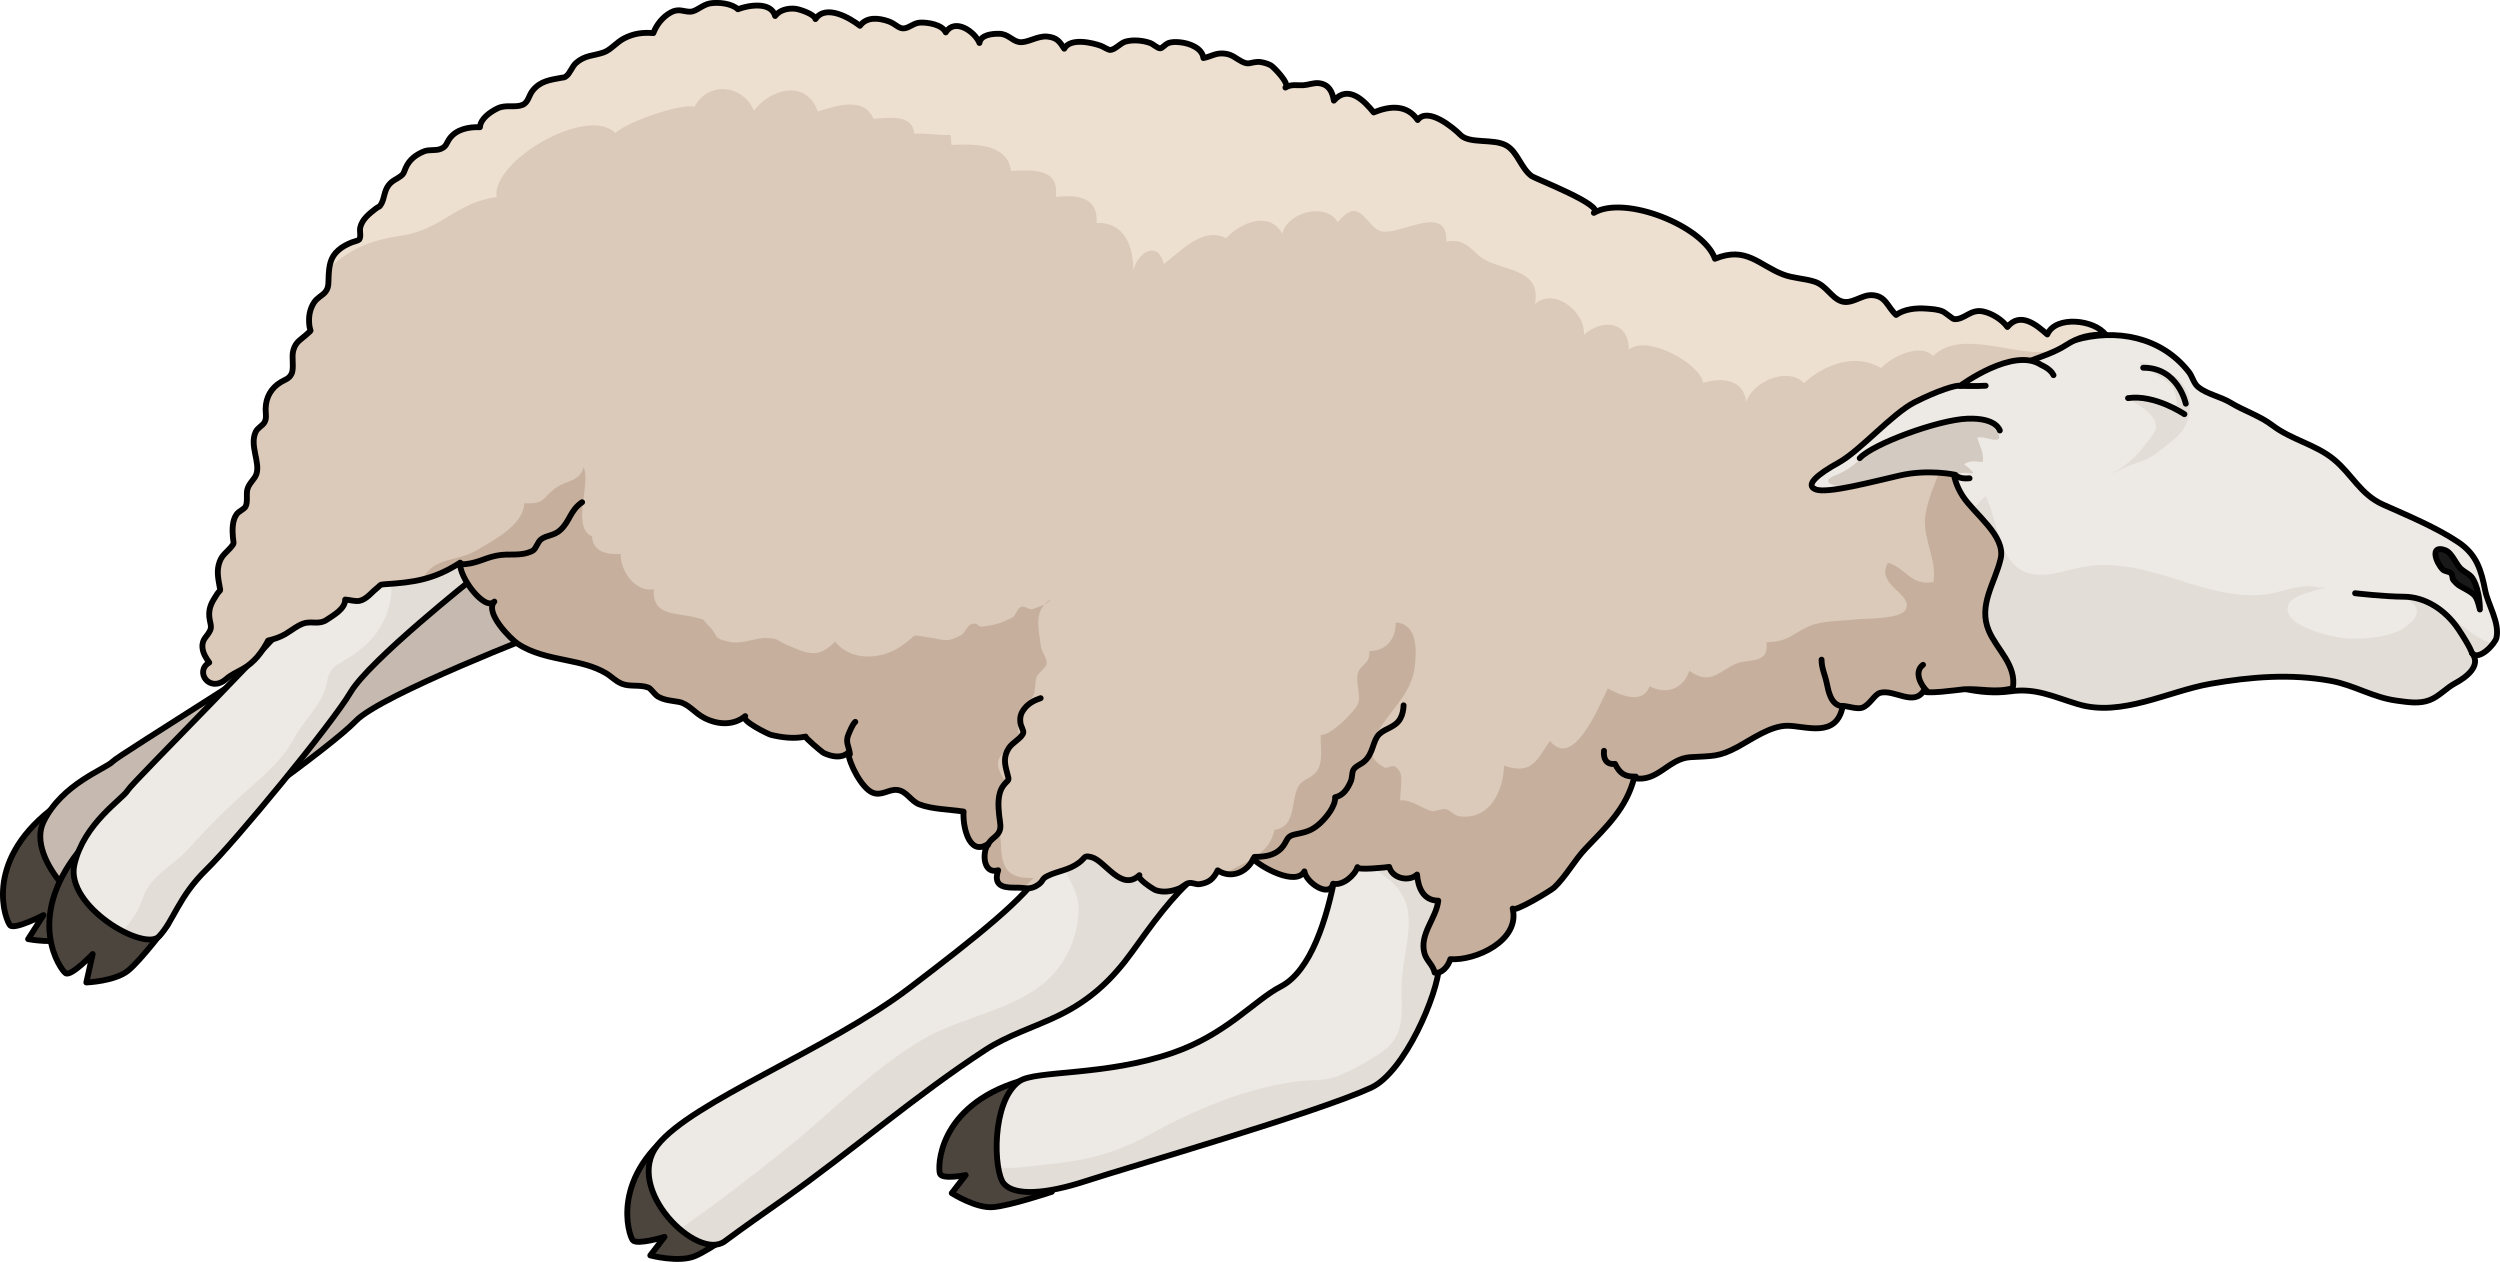<?xml version="1.0" encoding="utf-8"?>
<!-- Generator: Adobe Illustrator 16.0.0, SVG Export Plug-In . SVG Version: 6.00 Build 0)  -->
<!DOCTYPE svg PUBLIC "-//W3C//DTD SVG 1.1//EN" "http://www.w3.org/Graphics/SVG/1.1/DTD/svg11.dtd">
<svg version="1.1" id="Layer_1" xmlns="http://www.w3.org/2000/svg" xmlns:xlink="http://www.w3.org/1999/xlink" x="0px" y="0px"
	 width="426.754px" height="215.407px" viewBox="0 0 426.754 215.407" enable-background="new 0 0 426.754 215.407"
	 xml:space="preserve">
<g>
	<g>
		<path fill="#4C453E" d="M8.592,138.303c0,0,4.362,7.007,5.914,8.824c1.55,1.816,6.125,6.739,6.125,6.739s-5.804,4.846-8.433,6.113
			c-2.626,1.266-7.398,0.328-7.398,0.328l2.623-4.092c0,0-4.954,2.548-5.698,1.744C0.986,157.155-2.897,147.421,8.592,138.303z"/>
		<path fill="none" stroke="#000000" stroke-linecap="round" stroke-linejoin="round" stroke-miterlimit="10" d="M8.592,138.303
			c0,0,4.362,7.007,5.914,8.824c1.55,1.816,6.125,6.739,6.125,6.739s-5.804,4.846-8.433,6.113c-2.626,1.266-7.398,0.328-7.398,0.328
			l2.623-4.092c0,0-4.954,2.548-5.698,1.744C0.986,157.155-2.897,147.421,8.592,138.303z"/>
		<path fill="#C6BAB0" d="M93.179,107.734c0,0-28.136,10.831-32.443,15.337c-4.305,4.505-25.78,19.73-31.539,23.18
			c-5.757,3.45-7.442,7.231-10.516,9.256c-3.076,2.021-14.432-8.732-11.246-15.244s10.614-9.014,11.774-10.248
			c1.157-1.234,32.37-20.194,41.994-27.942c9.626-7.744,18.868-7.611,18.868-7.611"/>
		<path fill="none" stroke="#000000" stroke-linecap="round" stroke-linejoin="round" stroke-miterlimit="10" d="M93.179,107.734
			c0,0-28.136,10.831-32.443,15.337c-4.305,4.505-25.78,19.73-31.539,23.18c-5.757,3.45-7.442,7.231-10.516,9.256
			c-3.076,2.021-14.432-8.732-11.246-15.244s10.614-9.014,11.774-10.248c1.157-1.234,32.37-20.194,41.994-27.942
			c9.626-7.744,18.868-7.611,18.868-7.611"/>
	</g>
	<path fill="#4C453E" d="M13.375,145.422c0,0,5.853,5.817,7.779,7.229c1.926,1.412,7.51,5.153,7.51,5.153s-4.536,6.048-6.801,7.886
		c-2.268,1.836-7.126,2.02-7.126,2.02l1.088-4.855c0,0-3.713,3.889-4.619,3.276C10.3,165.517,4.285,156.936,13.375,145.422z"/>
	<path fill="none" stroke="#000000" stroke-linecap="round" stroke-linejoin="round" stroke-miterlimit="10" d="M13.375,145.422
		c0,0,5.853,5.817,7.779,7.229c1.926,1.412,7.51,5.153,7.51,5.153s-4.536,6.048-6.801,7.886c-2.268,1.836-7.126,2.02-7.126,2.02
		l1.088-4.855c0,0-3.713,3.889-4.619,3.276C10.3,165.517,4.285,156.936,13.375,145.422z"/>
	<g>
		<path fill="#EDE9E4" d="M349.578,60.175c1.55-0.34,2.996-1.656,4.568-2.11c7.052-2.031,14.807-0.602,19.521,5.467
			c0.581,0.751,0.78,1.888,1.571,2.541c1.437,1.188,3.869,1.65,5.53,2.665c2.317,1.412,4.982,2.226,7.153,3.883
			c3.223,2.452,7.382,3.245,10.492,5.817c3.111,2.571,4.508,5.957,8.358,7.684c4.187,1.876,9.087,3.895,12.901,6.456
			c3.139,2.109,3.883,4.829,4.547,8.186c0.49,2.467,2.503,5.525,1.934,8.1c-0.222,1.002-3.01,4.074-4.2,2.593
			c1.756,2.184-1.104,4.245-2.814,5.149c-1.522,0.804-2.759,2.257-4.364,2.888c-1.773,0.694-3.652,0.375-5.586,0.12
			c-4.117-0.541-7.304-2.654-11.237-3.379c-6.882-1.267-13.753-0.711-20.619,0.488c-7.236,1.266-15.204,5.726-22.636,3.481
			c-4.247-1.282-7.152-2.798-11.506-2.195c-5.386,0.742-10.248-0.964-15.27-2.638c-1.885-0.627-3.774-1.539-5.579-2.369
			c-0.78-0.356-1.579-1.013-2.383-1.266c-1.419-0.448-1.341-0.092-2.784,0.174c-3.107,0.571-8.189-0.097-9.274-3.382
			c-1.963-5.956,1.886-14.997,4.246-20.319c2.771-6.244,7.477-11.452,9.962-17.754c1.211-3.069,0.282-6.133,2.914-8.559
			c1.697-1.565,3.741-2.572,6.043-2.71c2.4-0.142,4.866,0.384,7.273,0.428C341.729,59.669,346.316,60.888,349.578,60.175z"/>
		<path fill="#E2DDD7" d="M370.899,75.167c1.635-1.254,2.491-2.666,2.843-4.712c0.311-1.816,0.041-3.199-1.018-4.714
			c-1.455-2.084-3.827-2.878-6.196-3.628c-0.471-0.148-0.877-0.3-1.375-0.24c0.478,0.853,1.874,1.39,2.675,1.93
			c0.865,0.585,1.955,1.087,2.677,1.847c0.795,0.838,1.362,2.917,0.912,4.059c-2.822-1.519-5.811-1.952-9.017-2.032
			c1.787,0.849,6.346,3.131,5.545,5.649c-0.3,0.945-1.329,1.949-1.898,2.766c-1.874,2.688-4.797,4.508-7.701,5.91
			c2.234-1.133,4.538-2.46,6.943-3.166C367.42,78.21,369.15,76.507,370.899,75.167z"/>
		<g>
			<path fill="#E2DDD7" d="M421.954,111.456c0.903,1.125,2.726-0.374,3.649-1.6c-2.017-0.402-4.228-2.151-6.203-3.745
				c-3.731-3.008-5.672-3.977-9.929-4.172c2.778,0.465,4.831,2.616,0.968,5.212c-2.565,1.724-7.461,2.099-10.685,1.745
				c-2.019-0.221-7.806-1.715-8.929-3.812c-1.729-3.229,3.508-3.968,6.348-4.838c-0.469,0.004-1.061,0.11-1.52,0.009
				c-3.307-0.733-6.07,0.918-9.041,1.233c-10.561,1.126-19.414-6.403-30.406-4.812c-3.24,0.47-7.536,2.405-10.731,0.873
				c-4.51-2.163-4.51-8.986-6.534-12.911l-16.85,17.672c-1.915,2.298-2.702,5.688-2.869,9.242c0.199,0.031,0.429,0.085,0.737,0.183
				c0.804,0.253,1.603,0.909,2.383,1.266c1.805,0.83,3.694,1.742,5.579,2.369c5.021,1.674,9.884,3.38,15.27,2.638
				c4.354-0.603,7.259,0.913,11.506,2.195c7.432,2.244,15.399-2.216,22.636-3.481c6.866-1.199,13.737-1.755,20.619-0.488
				c3.934,0.725,7.12,2.838,11.237,3.379c1.934,0.255,3.813,0.574,5.586-0.12c1.605-0.631,2.842-2.084,4.364-2.888
				C420.85,115.701,423.709,113.639,421.954,111.456z"/>
			<path fill="#E2DDD7" d="M407.514,101.9c0.707,0,1.354,0.013,1.957,0.039C408.835,101.833,408.164,101.815,407.514,101.9z"/>
		</g>
		<path fill="none" stroke="#000000" stroke-linecap="round" stroke-linejoin="round" stroke-miterlimit="10" d="M349.578,60.175
			c1.55-0.34,2.996-1.656,4.568-2.11c7.052-2.031,14.807-0.602,19.521,5.467c0.581,0.751,0.78,1.888,1.571,2.541
			c1.437,1.188,3.869,1.65,5.53,2.665c2.317,1.412,4.982,2.226,7.153,3.883c3.223,2.452,7.382,3.245,10.492,5.817
			c3.111,2.571,4.508,5.957,8.358,7.684c4.187,1.876,9.087,3.895,12.901,6.456c3.139,2.109,3.883,4.829,4.547,8.186
			c0.49,2.467,2.503,5.525,1.934,8.1c-0.222,1.002-3.01,4.074-4.2,2.593c1.756,2.184-1.104,4.245-2.814,5.149
			c-1.522,0.804-2.759,2.257-4.364,2.888c-1.773,0.694-3.652,0.375-5.586,0.12c-4.117-0.541-7.304-2.654-11.237-3.379
			c-6.882-1.267-13.753-0.711-20.619,0.488c-7.236,1.266-15.204,5.726-22.636,3.481c-4.247-1.282-7.152-2.798-11.506-2.195
			c-5.386,0.742-10.248-0.964-15.27-2.638c-1.885-0.627-3.774-1.539-5.579-2.369c-0.78-0.356-1.579-1.013-2.383-1.266
			c-1.419-0.448-1.341-0.092-2.784,0.174c-3.107,0.571-8.189-0.097-9.274-3.382c-1.963-5.956,1.886-14.997,4.246-20.319
			c2.771-6.244,7.477-11.452,9.962-17.754c1.211-3.069,0.282-6.133,2.914-8.559c1.697-1.565,3.741-2.572,6.043-2.71
			c2.4-0.142,4.866,0.384,7.273,0.428C341.729,59.669,346.316,60.888,349.578,60.175z"/>
		<path fill="none" stroke="#000000" stroke-linecap="round" stroke-linejoin="round" stroke-miterlimit="10" d="M372.883,70.704
			c0,0-5.073-3.423-9.623-2.741"/>
		<path fill="none" stroke="#000000" stroke-linecap="round" stroke-linejoin="round" stroke-miterlimit="10" d="M373.118,68.912
			c0,0-1.315-6.206-7.271-6.136"/>
		<path fill="#191919" d="M423.32,104.044c0-1.744-0.354-3.354-0.759-4.342c-0.688-1.684-1.075-1.479-2.336-2.48
			c-1.033-0.82-1.572-2.846-2.853-3.314c-2.642-0.969-1.572,2.105-0.38,3.32c0.32,0.331,1.097,0.296,1.408,0.652
			c0.351,0.402,0.122,0.826,0.421,1.167c0.822,0.933,0.838,0.831,1.984,1.481C422.572,101.534,422.744,101.7,423.32,104.044z"/>
		<path fill="none" stroke="#000000" stroke-linecap="round" stroke-linejoin="round" stroke-miterlimit="10" d="M423.32,104.044
			c0-1.744-0.354-3.354-0.759-4.342c-0.688-1.684-1.075-1.479-2.336-2.48c-1.033-0.82-1.572-2.846-2.853-3.314
			c-2.642-0.969-1.572,2.105-0.38,3.32c0.32,0.331,1.097,0.296,1.408,0.652c0.351,0.402,0.122,0.826,0.421,1.167
			c0.822,0.933,0.838,0.831,1.984,1.481C422.572,101.534,422.744,101.7,423.32,104.044z"/>
		<path fill="none" stroke="#000000" stroke-linecap="round" stroke-linejoin="round" stroke-miterlimit="10" d="M421.954,111.456
			c0,0-0.136-0.78-2.213-3.925c-2.394-3.623-5.96-5.648-9.354-5.668c-3.398-0.018-8.365-0.598-8.365-0.598"/>
	</g>
	<path fill="#4C453E" d="M116.281,192.094c0,0,4.002,7.428,5.469,9.381c1.463,1.951,5.817,7.269,5.817,7.269
		s-6.229,4.572-8.991,5.696c-2.763,1.124-7.57-0.137-7.57-0.137l2.434-3.167c0,0-4.714,1.442-5.42,0.574
		C107.312,210.841,103.975,200.664,116.281,192.094z"/>
	<path fill="#4C453E" d="M174.016,184.565c0,0,1.506,8.114,2.287,10.37c0.782,2.256,3.249,8.51,3.249,8.51s-7.17,2.396-10.079,2.619
		s-7.011-2.392-7.011-2.392l2.379-3.085c0,0-3.988,0.799-4.385-0.221C160.059,199.345,159.99,188.867,174.016,184.565z"/>
	<path fill="#EDE9E4" d="M80.921,98.585c0,0-17.908,14.199-21.064,19.574c-3.156,5.373-19.793,25.584-24.605,30.265
		c-4.811,4.683-5.582,8.749-8.109,11.424c-2.527,2.673-16.053-5.184-14.447-12.253c1.605-7.07,8.262-11.213,9.106-12.68
		c0.844-1.468,26.866-27.089,34.455-36.84c7.59-9.748,16.614-11.743,16.614-11.743"/>
	<path fill="#E2DDD7" d="M74.609,88.979c-2.182,0.411-4.355,0.874-6.453,1.576c-1.139,0.381-3.68,0.973-4.396,2.102
		c-1.075,1.692,1.84,3.856,2.509,5.357c1.037,2.327,0.396,5.358-0.605,7.599c-1.451,3.239-3.879,5.361-6.883,7.117
		c-1.908,1.116-2.619,1.651-2.994,3.79c-0.513,2.923-2.57,5.07-4.244,7.372c-1.128,1.551-1.879,3.333-3.102,4.838
		c-1.554,1.912-3.329,3.634-5.186,5.243c-4.037,3.501-7.672,7.109-11.246,11.096c-2.225,2.48-5.542,4.014-7.115,7.049
		c-0.616,1.189-0.868,2.507-1.586,3.637c-0.41,0.648-1.836,3.006-2.469,2.854l-0.057,0.265c2.756,1.463,5.381,2.009,6.359,0.975
		c2.527-2.675,3.299-6.741,8.109-11.424c4.813-4.681,21.449-24.892,24.605-30.265c3.156-5.375,21.064-19.574,21.064-19.574
		L74.609,88.979z"/>
	<path fill="none" stroke="#000000" stroke-linecap="round" stroke-linejoin="round" stroke-miterlimit="10" d="M80.921,98.585
		c0,0-17.908,14.199-21.064,19.574c-3.156,5.373-19.793,25.584-24.605,30.265c-4.811,4.683-5.582,8.749-8.109,11.424
		c-2.527,2.673-16.053-5.184-14.447-12.253c1.605-7.07,8.262-11.213,9.106-12.68c0.844-1.468,26.866-27.089,34.455-36.84
		c7.59-9.748,16.614-11.743,16.614-11.743"/>
	<path fill="none" stroke="#000000" stroke-linecap="round" stroke-linejoin="round" stroke-miterlimit="10" d="M116.281,192.094
		c0,0,4.002,7.428,5.469,9.381c1.463,1.951,5.817,7.269,5.817,7.269s-6.229,4.572-8.991,5.696c-2.763,1.124-7.57-0.137-7.57-0.137
		l2.434-3.167c0,0-4.714,1.442-5.42,0.574C107.312,210.841,103.975,200.664,116.281,192.094z"/>
	<path fill="none" stroke="#000000" stroke-linecap="round" stroke-linejoin="round" stroke-miterlimit="10" d="M174.016,184.565
		c0,0,1.506,8.114,2.287,10.37c0.782,2.256,3.249,8.51,3.249,8.51s-7.17,2.396-10.079,2.619s-7.011-2.392-7.011-2.392l2.379-3.085
		c0,0-3.988,0.799-4.385-0.221C160.059,199.345,159.99,188.867,174.016,184.565z"/>
	<path fill="#EDE9E4" d="M251.486,140.874c0,0-5.605,19.207-5.82,23.996c-0.217,4.789-5.883,18.161-11.611,20.801
		c-9.249,4.264-41.653,13.621-48.629,15.912c-6.978,2.293-12.237,2.571-14.055,0.483c-1.815-2.086-2.175-14.094,2.646-17.501
		c2.688-1.899,14.682-0.85,26.216-4.852c9.16-3.179,13.889-8.976,18.399-11.308c10.194-5.269,11.144-35.1,11.144-35.1"/>
	<path fill="#E2DDD7" d="M251.072,142.31c-4.006-1.088-8.265-1.685-12.201-1.813c-1.949-0.063-6.998-0.603-9.705,0.604
		c-0.121,1.082-0.262,2.229-0.432,3.431c0.557,0.308,1.199,0.596,1.729,0.94c2.108,1.376,4.31,2.914,6.324,4.428
		c6.154,4.623,2.833,11.217,2.499,17.54c-0.249,4.719,1.049,8.988-3.278,12.045c-2.288,1.616-4.835,3.03-7.447,4.125
		c-2.383,0.999-4.846,0.679-7.342,1.017c-8.969,1.211-17.501,4.92-25.42,9.273c-5.371,2.952-10.722,4.271-16.826,4.833
		c-1.701,0.156-5.831,0.876-8.575,0.549c0.219,1.301,0.558,2.306,0.974,2.784c1.817,2.088,7.077,1.81,14.055-0.483
		c6.976-2.291,39.38-11.648,48.629-15.912c5.729-2.64,11.395-16.012,11.611-20.801C245.845,160.875,249.774,146.849,251.072,142.31z
		"/>
	<path fill="none" stroke="#000000" stroke-linecap="round" stroke-linejoin="round" stroke-miterlimit="10" d="M251.486,140.874
		c0,0-5.605,19.207-5.82,23.996c-0.217,4.789-5.883,18.161-11.611,20.801c-9.249,4.264-41.653,13.621-48.629,15.912
		c-6.978,2.293-12.237,2.571-14.055,0.483c-1.815-2.086-2.175-14.094,2.646-17.501c2.688-1.899,14.682-0.85,26.216-4.852
		c9.16-3.179,13.889-8.976,18.399-11.308c10.194-5.269,11.144-35.1,11.144-35.1"/>
	<path fill="#EDE9E4" d="M218.956,130.989c-1.729,2.638-3.505,5.245-5.302,7.838c-2.922,4.212-5.41,7.265-9.283,10.486
		c-4.32,3.596-7.821,8.608-11.09,13.141c-3.43,4.759-7.152,8.26-12.554,10.887c-4.129,2.009-8.642,3.356-12.479,5.854
		c-11.984,7.799-22.773,17.241-34.437,25.486c-3.376,2.386-6.775,4.749-10.096,7.213c-4.666,3.46-17.27-8.928-11.511-16.367
		c5.76-7.44,29.26-16.371,43.018-26.864c11.424-8.712,20.026-15.492,22.804-20.333c2.776-4.839,16.063-24.19,16.063-24.19"/>
	<path fill="#E2DDD7" d="M211.724,141.507c-7.728-5.199-22.682-5.99-28.588-1.167c-0.822,1.241-1.603,2.427-2.309,3.515
		c-0.037,0.152-0.076,0.303-0.102,0.46c-0.544,3.401,3.607,6.858,3.402,11.209c-0.19,4.046-1.723,8.04-4.623,11.069
		c-5.581,5.826-15.165,6.777-22.154,10.928c-8.343,4.955-15.401,12.305-22.664,18.188c-5.927,4.8-12.684,9.95-18.637,14.108
		c2.71,2.321,5.813,3.45,7.665,2.076c3.32-2.464,6.72-4.827,10.096-7.213c11.663-8.245,22.452-17.688,34.437-25.486
		c3.838-2.497,8.351-3.845,12.479-5.854c5.401-2.627,9.124-6.128,12.554-10.887c3.269-4.532,6.77-9.545,11.09-13.141
		C207.371,146.818,209.541,144.417,211.724,141.507z"/>
	<path fill="none" stroke="#000000" stroke-linecap="round" stroke-linejoin="round" stroke-miterlimit="10" d="M218.956,130.989
		c-1.729,2.638-3.505,5.245-5.302,7.838c-2.922,4.212-5.41,7.265-9.283,10.486c-4.32,3.596-7.821,8.608-11.09,13.141
		c-3.43,4.759-7.152,8.26-12.554,10.887c-4.129,2.009-8.642,3.356-12.479,5.854c-11.984,7.799-22.773,17.241-34.437,25.486
		c-3.376,2.386-6.775,4.749-10.096,7.213c-4.666,3.46-17.27-8.928-11.511-16.367c5.76-7.44,29.26-16.371,43.018-26.864
		c11.424-8.712,20.026-15.492,22.804-20.333c2.776-4.839,16.063-24.19,16.063-24.19"/>
	<path fill="#DBCAB9" d="M209.318,9.19c1.092,0.19,1.714,0.828,2.645,1.309c1.223,0.631,1.397,0.146,2.7,0.069
		c0.665-0.04,1.637,0.255,2.231,0.562c0.474,0.246,3.415,3.257,2.528,3.819c0.996-0.634,1.996-0.332,3.077-0.401
		c0.873-0.056,1.775-0.454,2.662-0.345c1.67,0.211,2.281,1.422,2.531,2.978c2.457-2.826,5.236,0.073,6.796,2.009
		c2.803-1.143,5.661-1.364,7.513,1.299c1.687-2.306,6.074,1.288,7.287,2.531c1.576,1.613,5.674,0.565,7.858,1.825
		c1.929,1.114,2.45,3.821,4.306,5.219c0.52,0.39,12.623,5.081,10.621,6.275c5.244-3.129,18.752,2.264,20.673,7.836
		c5.347-2.214,7.485,1.086,11.642,2.681c1.734,0.666,3.611,0.66,5.361,1.227c2.002,0.647,2.827,2.714,4.544,3.333
		c1.749,0.63,3.458-1.104,5.213-1.037c2.423,0.092,2.633,1.978,4.165,3.38c1.432-1.026,3.465-1.216,5.216-1.074
		c0.926,0.074,1.884,0.104,2.757,0.492c0.43,0.189,1.692,1.285,1.928,1.301c1.789,0.116,2.778-1.766,4.939-1.312
		c1.529,0.321,3.308,1.438,4.154,2.652c2.185-2.663,4.924-0.396,6.811,1.273c1.46-3.337,8.135-2.471,9.943,0.032
		c-2.705-0.042-4.533,0.363-6.795,1.818c-3.904,2.513-9.219,2.729-12.225,6.799c-4.585,6.21-9.658,12.185-5.389,18.899
		c1.967,3.089,7.42,6.813,6.502,10.755c-0.963,4.138-3.886,7.885-2.014,12.288c1.385,3.259,4.789,5.854,4.088,9.804
		c-3.018,0.815-5.469,0.005-8.385,0.18c-0.289,0.018-7.279,1.002-6.797,0.211c-1.695,2.785-5.085-0.275-7.479,0.398
		c-0.97,0.273-1.76,2.09-3.063,2.539c-0.822,0.284-2.407-0.271-3.298-0.316c-1.021,5.591-6.279,3.425-9.403,3.391
		c-2.893-0.03-6.104,2.294-8.564,3.623c-3.202,1.727-4.28,1.518-8.058,1.742c-3.737,0.221-5.568,4.353-9.593,3.567
		c-1.359,5.182-4.691,8.269-8.249,12.002c-1.988,2.085-3.338,4.735-5.42,6.705c-0.492,0.466-6.877,4.34-7.062,3.567
		c1.315,5.511-6.406,8.946-10.644,8.638c-0.315,1.12-1.418,2.536-2.675,2.303c-0.265-1.308-1.387-2.033-1.733-3.284
		c-0.923-3.31,2.034-5.974,2.349-9.007c-2.557,0.011-3.438-2.244-3.621-4.459c-1.409,1.318-4.231,0.654-4.747-1.302
		c-0.301,0.062-5.618,0.638-5.423,0.037c-0.472,1.452-2.548,3.217-4.163,2.83c-0.584,2.504-4.603-0.147-4.895-2.104
		c-1.43,2.581-7.381-0.697-8.737-2.132c-1.052,2.323-3.825,3.461-6.063,1.959c-0.748,1.511-1.504,2.115-3.092,2.357
		c-0.629,0.097-1.197-0.318-1.865-0.184c-0.552,0.111-1.113,0.729-1.66,0.939c-1.266,0.486-2.648,0.725-3.965,0.275
		c-0.376-0.128-3.345-2.042-2.783-2.565c-3.11,2.897-5.828-2.463-8.184-3.075c-1.4-0.363-0.957,0.083-2.164,0.969
		c-1.723,1.269-3.532,1.368-5.345,2.247c-1.031,0.499-0.635,0.806-1.539,1.459c-1.403,1.01-2.204,0.531-3.58,0.53
		c-1.64-0.002-4.355,0.164-3.294-2.967c-2.552,0.736-2.766-2.903-1.765-4.457c-3.384,2.197-4.327-3.483-4.14-5.563
		c-2.369-0.369-5.344-0.381-7.565-1.229c-1.462-0.558-2.138-2.267-3.765-2.46c-1.425-0.171-2.665,1.093-4.195,0.466
		c-1.881-0.771-4.029-4.985-4.168-6.839c-1.199,1.046-2.8,0.685-4.137,0.086c-0.366-0.163-3.393-2.771-3.139-2.829
		c-1.895,0.437-4.088,0.164-5.953-0.3c-0.379-0.094-5.257-2.451-4.354-3.185c-2.005,1.632-4.641,1.495-6.927,0.341
		c-1.775-0.896-2.711-2.466-4.467-2.777c-1.245-0.22-2.387-0.257-3.521-0.915c-0.496-0.287-1.199-1.368-1.615-1.523
		c-1.494-0.56-3.139-0.083-4.537-0.657c-1.145-0.471-1.741-1.239-2.724-1.809c-2.041-1.188-4.168-1.668-6.78-2.201
		c-2.795-0.572-5.823-1.188-8.242-2.801c-1.229-0.82-5.754-5.348-4.009-7.213c-1.625,1.736-6.134-4.255-5.834-6.647
		c-4.513,2.921-7.974,3.378-12.929,3.69c-0.885,0.055-0.64,0.168-1.301,0.683c-0.924,0.72-1.738,1.885-2.945,2.145
		c-0.717,0.155-1.717-0.177-2.457-0.216c0.015,1.6-2.008,2.679-3.163,3.463c-1.185,0.808-2.38,0.271-3.61,0.524
		c-1.158,0.239-2.449,1.343-3.474,1.927c-0.968,0.55-1.833,0.818-2.913,1.086c-1.018,1.947-2.35,3.729-4.307,4.831
		c-1.179,0.664-1.939,0.944-2.871,1.752c-2.819,2.451-5.442-1.339-2.865-2.828c-0.531-0.735-1.071-1.568-1.156-2.534
		c-0.14-1.554,0.878-1.896,1.345-3.047c0.264-0.647-0.108-1.345-0.182-2.256c-0.128-1.604,0.496-2.569,1.325-3.843
		c0.602-0.919,0.63-0.221,0.407-1.462c-0.251-1.407-0.49-2.639,0.039-4.078c0.428-1.165,1.223-1.627,1.925-2.458
		c0.66-0.778,0.421-0.659,0.33-1.759c-0.101-1.239-0.115-2.804,0.63-3.861c0.407-0.576,1.263-0.834,1.54-1.34
		c0.395-0.728,0.099-2.058,0.29-2.862c0.259-1.089,1.198-1.741,1.52-2.574c0.78-2.02-1.212-4.998-0.068-7.335
		c0.337-0.69,1.19-1.035,1.513-1.644c0.376-0.713,0.154-1.46,0.167-2.258c0.031-1.967,0.933-3.551,2.586-4.553
		c0.774-0.469,1.408-0.554,1.832-1.417c0.484-0.988-0.035-2.805,0.308-4.022c0.434-1.55,1.375-1.854,2.4-2.825
		c0.873-0.827,0.476-0.194,0.333-1.478c-0.15-1.364,0.041-2.653,0.784-3.825c0.548-0.86,1.406-1.173,1.946-1.824
		c0.671-0.809,0.505-1.74,0.567-2.769c0.104-1.751,0.271-3.147,1.66-4.368c0.691-0.607,1.477-1.003,2.322-1.346
		c0.152-0.061,1.118-0.319,1.209-0.43c0.407-0.496,0.061-1.438,0.199-2.076c0.313-1.421,1.56-2.386,2.641-3.229
		c0.633-0.493,0.588-0.155,0.967-0.836c0.541-0.967,0.463-2.141,1.219-3.149c0.632-0.841,1.354-1.019,2.064-1.558
		c0.576-0.435,0.486-0.515,0.879-1.426c0.604-1.396,1.731-2.253,3.118-2.816c0.904-0.366,1.988-0.063,2.866-0.426
		c1.006-0.418,0.906-0.919,1.513-1.765c1.149-1.602,3.316-2.015,5.171-1.933c0.096-1.488,1.822-2.644,3.025-3.225
		c1.42-0.688,2.99-0.061,4.253-0.59c0.987-0.414,1.072-1.643,1.737-2.459c1.346-1.653,2.997-1.795,4.834-2.155
		c0.611-0.122,0.473,0.021,0.915-0.312c0.589-0.442,0.989-1.653,1.633-2.219c1.56-1.374,2.968-1.184,4.735-1.814
		c1.219-0.437,2.219-1.754,3.479-2.394c1.67-0.847,3.141-1.04,4.992-0.896c0.533-1.438,1.603-2.768,2.955-3.517
		c1.413-0.782,2.228-0.089,3.419-0.14c0.947-0.042,2.037-1.189,3.276-1.414c1.373-0.25,3.747-0.01,4.777,0.998
		c1.725-0.67,5.654-1.384,6.358,1.153c0.786-1.052,2.241-1.378,3.487-1.23c0.733,0.087,3.255,0.928,3.398,1.756
		c1.755-2.625,5.932-0.159,7.597,1.146c1.163-1.593,3.214-1.331,4.839-0.778c1.267,0.43,1.78,1.349,2.756,1.21
		c0.889-0.127,1.61-0.92,2.644-0.975c1.312-0.072,3.786,0.317,4.407,1.669c1.574-2.553,5.034-0.064,5.753,1.809
		c0.204-1.421,2.211-1.588,3.351-1.575c1.53,0.019,2.18,1.171,3.375,1.404c1.382,0.269,3.127-1.098,4.861-0.925
		c1.66,0.165,2.106,0.868,2.89,2.071c1.027-1.918,4.77-1.038,6.306-0.473c0.389,0.144,1.189,0.706,1.572,0.682
		c0.803-0.049,1.736-1.188,2.588-1.424c1.292-0.359,2.988-0.203,4.236,0.256c0.5,0.185,1.228,0.92,1.71,0.894
		c0.268-0.013,0.919-0.713,1.228-0.843c0.703-0.295,1.413-0.261,2.169-0.184c1.483,0.149,3.753,0.946,3.942,2.687
		C206.84,9.65,207.587,8.887,209.318,9.19z"/>
	<path fill="#EDE0D1" d="M349.476,57.09c-1.887-1.669-4.626-3.937-6.811-1.273c-0.847-1.214-2.625-2.331-4.154-2.652
		c-2.161-0.454-3.15,1.428-4.939,1.312c-0.235-0.016-1.498-1.111-1.928-1.301c-0.873-0.388-1.831-0.418-2.757-0.492
		c-1.751-0.142-3.784,0.048-5.216,1.074c-1.532-1.402-1.742-3.288-4.165-3.38c-1.755-0.066-3.464,1.667-5.213,1.037
		c-1.717-0.619-2.542-2.686-4.544-3.333c-1.75-0.566-3.627-0.561-5.361-1.227c-4.156-1.595-6.295-4.895-11.642-2.681
		c-1.921-5.572-15.429-10.965-20.673-7.836c2.002-1.194-10.102-5.886-10.621-6.275c-1.855-1.397-2.377-4.104-4.306-5.219
		c-2.185-1.26-6.282-0.212-7.858-1.825c-1.213-1.243-5.601-4.837-7.287-2.531c-1.852-2.663-4.71-2.441-7.513-1.299
		c-1.56-1.936-4.339-4.835-6.796-2.009c-0.25-1.556-0.861-2.767-2.531-2.978c-0.887-0.109-1.789,0.289-2.662,0.345
		c-1.081,0.069-2.081-0.232-3.077,0.401c0.887-0.563-2.055-3.573-2.528-3.819c-0.595-0.307-1.566-0.602-2.231-0.562
		c-1.303,0.076-1.478,0.562-2.7-0.069c-0.931-0.48-1.553-1.118-2.645-1.309c-1.73-0.303-2.478,0.46-3.889,0.729
		c-0.189-1.74-2.459-2.537-3.942-2.687c-0.756-0.077-1.466-0.111-2.169,0.184c-0.309,0.13-0.96,0.83-1.228,0.843
		c-0.482,0.026-1.21-0.709-1.71-0.894c-1.248-0.459-2.944-0.615-4.236-0.256c-0.852,0.235-1.785,1.375-2.588,1.424
		c-0.383,0.024-1.184-0.538-1.572-0.682c-1.536-0.565-5.278-1.445-6.306,0.473c-0.783-1.203-1.229-1.906-2.89-2.071
		c-1.734-0.173-3.479,1.193-4.861,0.925c-1.195-0.233-1.845-1.386-3.375-1.404c-1.14-0.013-3.146,0.154-3.351,1.575
		c-0.719-1.873-4.179-4.361-5.753-1.809c-0.621-1.352-3.096-1.741-4.407-1.669c-1.033,0.055-1.755,0.848-2.644,0.975
		c-0.976,0.139-1.489-0.78-2.756-1.21c-1.625-0.553-3.676-0.814-4.839,0.778c-1.665-1.305-5.842-3.771-7.597-1.146
		c-0.144-0.828-2.665-1.669-3.398-1.756c-1.246-0.147-2.701,0.179-3.487,1.23c-0.704-2.537-4.634-1.823-6.358-1.153
		c-1.03-1.008-3.404-1.248-4.777-0.998c-1.239,0.225-2.329,1.372-3.276,1.414c-1.191,0.051-2.006-0.643-3.419,0.14
		c-1.353,0.749-2.422,2.079-2.955,3.517c-1.852-0.145-3.322,0.049-4.992,0.896c-1.26,0.64-2.26,1.957-3.479,2.394
		c-1.768,0.631-3.176,0.44-4.735,1.814c-0.644,0.565-1.044,1.776-1.633,2.219c-0.442,0.333-0.304,0.189-0.915,0.312
		c-1.837,0.36-3.488,0.502-4.834,2.155c-0.665,0.816-0.75,2.045-1.737,2.459c-1.263,0.529-2.833-0.099-4.253,0.59
		c-1.203,0.581-2.93,1.736-3.025,3.225c-1.854-0.082-4.021,0.331-5.171,1.933c-0.606,0.846-0.507,1.347-1.513,1.765
		c-0.878,0.363-1.962,0.06-2.866,0.426c-1.387,0.563-2.515,1.421-3.118,2.816c-0.393,0.911-0.303,0.991-0.879,1.426
		c-0.71,0.539-1.433,0.717-2.064,1.558c-0.756,1.009-0.678,2.183-1.219,3.149c-0.379,0.681-0.334,0.343-0.967,0.836
		c-1.081,0.843-2.328,1.808-2.641,3.229c-0.139,0.639,0.208,1.58-0.199,2.076c-0.091,0.11-1.057,0.369-1.209,0.43
		c-0.846,0.343-1.631,0.738-2.322,1.346c-1.009,0.887-1.37,1.868-1.534,3.008c3.419-3.113,6.707-4.679,12.275-5.498
		c6.865-1.011,9.257-5.615,16.272-6.601c-0.968-6.09,15.45-15.728,20.289-10.921c1.772-1.82,11.36-5.185,13.462-4.462
		c2.463-4.538,8.407-3.692,10.162,0.666c2.819-3.794,8.935-5.427,10.919,0.124c3.148-0.98,7.838-2.605,9.51,1.241
		c2.906-0.184,6.65-0.774,6.969,2.556c1.969-0.155,4.19,0.341,6.161,0.189c0.163,0.6,0.024,1.117,0.188,1.717
		c3.86-0.177,9.509-0.289,10.16,4.444c3.646-0.196,8.309-0.513,7.621,4.443c3.609-0.41,7.249-0.081,6.983,4.445
		c4.663-0.234,6.317,3.982,6.243,8.159c0.784-3.344,4.329-5.196,5.201-1.162c2.729-1.908,6.479-6.472,10.654-4.422
		c2.6-2.711,7.348-4.668,9.59-0.764c0.985-3.82,7.59-5.341,9.462-1.937c4.015-4.896,4.769,1.112,7.621,1.569
		c3.341,0.534,11.132-4.851,10.92,1.73c3.715-0.688,4.418,2.084,6.877,3.269c3.583,1.725,9.401,1.724,8.237,7.399
		c3.292-2.929,8.627,1.279,8.381,5.255c3.042-2.763,7.662-2.429,7.648,2.522c3.061-2.61,12.231,2.363,12.687,5.683
		c3.335-1.061,6.928-0.53,7.356,3.225c1.157-3.506,7.094-6.059,9.852-3.205c3.528-3.208,8.871-5.192,13.161-2.541
		c2.164-2.283,6.958-4.243,8.872-2.061c4.776-4.766,14.346,0.211,19.705-0.834c0.822-0.16,1.611-0.399,2.383-0.67
		c0.193-0.11,0.385-0.221,0.572-0.341c1.753-1.128,3.252-1.621,5.096-1.768c0.477-0.138,0.961-0.247,1.453-0.332
		C357.084,54.563,350.879,53.883,349.476,57.09z"/>
	<g>
		<path fill="#C6B09D" d="M176.445,103.918c-0.798,0.349-1.47-0.621-2.186-0.308c-0.674,0.296-0.881,1.559-1.488,1.837
			c-2.123,0.979-2.521,1.15-5.007,1.515c-0.956,0.141-0.76-0.859-1.957-0.412c-0.771,0.288-1.108,1.55-1.771,1.89
			c-2.51,1.29-2.594,0.796-5.396,0.386c-3.667-0.537-1.605-0.703-4.858,1.507c-3.485,2.366-8.596,2.509-11.225-0.809
			c-2.94,2.956-4.615,2.127-8.293,0.517c-1.938-0.849-1.242-0.981-3.288-1.129c-1.892-0.137-4.218,1.116-6.431,0.658
			c-3.104-0.645-1.838-1.09-3.464-2.636c-1.491-1.417-0.239-0.979-2.637-1.591c-3.122-0.796-7.123-0.154-6.836-4.755
			c-3.177,0.544-5.743-3.144-5.649-6.026c-2.26,0.179-4.771-0.37-4.893-3.006c-3.596-1.462-0.102-9.24-1.453-11.792
			c-0.633,2.44-2.89,2.23-4.614,3.425c-2.518,1.745-1.775,2.896-5.497,2.711c-0.195,3.812-5.256,6.271-7.978,7.945
			c-2.825,1.739-6.071,1.352-8.188,3.382c-0.584,0.56-0.97,1.118-1.23,1.679c2.102-0.514,4.138-1.361,6.45-2.858
			c-0.3,2.393,4.209,8.384,5.834,6.647c-1.745,1.865,2.779,6.393,4.009,7.213c2.419,1.612,5.447,2.229,8.242,2.801
			c2.612,0.533,4.739,1.014,6.78,2.201c0.982,0.569,1.579,1.338,2.724,1.809c1.398,0.574,3.043,0.098,4.537,0.657
			c0.416,0.155,1.119,1.236,1.615,1.523c1.135,0.658,2.276,0.695,3.521,0.915c1.756,0.312,2.691,1.881,4.467,2.777
			c2.286,1.154,4.922,1.291,6.927-0.341c-0.902,0.733,3.976,3.091,4.354,3.185c1.865,0.464,4.059,0.736,5.953,0.3
			c-0.254,0.058,2.772,2.666,3.139,2.829c1.337,0.599,2.938,0.96,4.137-0.086c0.139,1.854,2.287,6.068,4.168,6.839
			c1.53,0.627,2.771-0.637,4.195-0.466c1.627,0.193,2.303,1.902,3.765,2.46c2.222,0.849,5.196,0.86,7.565,1.229
			c-0.188,2.08,0.756,7.761,4.14,5.563c-1.001,1.554-0.787,5.193,1.765,4.457c-1.062,3.131,1.654,2.965,3.294,2.967
			c0.38,0,0.712,0.036,1.028,0.067l1.729-1.727c-5.216,0.18-5.436-2.45-5.622-6.392c-0.129-2.749-1.706-8.013,0.773-10.18
			c-2.894-4.058-0.196-4.72,2.626-7.157c-0.956-2.344-0.151-3.608,0.718-5.592c0.072-0.168,1.155-1.198,1.505-1.939
			c0.318-0.674,0.233-2.116,0.47-2.928c0.233-0.803,1.658-1.637,1.753-2.345c0.13-0.957-0.896-2.105-1-3.079
			c-0.275-2.563-1.074-5.202,0.648-7.085C177.746,103.446,177.074,103.644,176.445,103.918z"/>
		<path fill="#C6B09D" d="M179.41,102.286c-0.449,0.271-0.804,0.569-1.094,0.887C178.773,102.953,179.167,102.687,179.41,102.286z"
			/>
	</g>
	<path fill="#C6B09D" d="M343.587,117.486c0.701-3.95-2.703-6.545-4.088-9.804c-1.872-4.403,1.051-8.15,2.014-12.288
		c0.918-3.941-4.535-7.666-6.502-10.755c-2.371-3.729-0.08-6.949,0.924-10.501c-3.695,1.664-7.169,11.558-7.336,14.343
		c-0.234,3.926,2.017,6.945,1.448,10.865c-3.932,0.712-4.663-2.403-7.767-3.284c-2.25,3.779,4.377,5.322,3.04,7.971
		c-0.852,1.687-6.777,1.51-8.397,1.689c-2.414,0.27-6.087,0.216-8.266,1.232c-2.84,1.326-3.375,2.592-7.119,2.674
		c0.442,3.941-3.04,2.694-5.246,3.681c-2.893,1.293-4.305,3.763-7.928,1.196c-0.993,3.104-3.958,4.14-6.769,2.635
		c-1.212,3.232-5.047,1.512-7.136,0.377c-1.332,2.578-5.819,14.044-9.875,8.947c-2.127,2.953-2.861,5.943-7.846,4.234
		c-0.149,4.43-2.465,9.313-7.606,8.643c-1-0.129-1.505-1.141-2.554-1.24c-0.416-0.039-1.834,0.437-2.052,0.385
		c-1.728-0.414-3.633-2.066-5.507-1.855c-0.057-1.104,0.475-3.915-0.049-4.848c-1.098-1.957-1.92-0.368-2.721-0.821
		c-3.361-1.905-2.463-4.148-0.207-7.37c2.419-3.459,5.014-5.825,5.472-9.878c0.316-2.799,0.474-7.16-3.249-7.473
		c0.025,2.81-1.6,4.874-4.52,4.894c0.176,2.223-1.546,2.314-1.957,3.794c-0.436,1.563,0.568,3.759,0.025,5.195
		c-0.471,1.246-4.673,5.52-6.354,5.322c-0.097,1.717,0.375,4.018-0.343,5.611c-0.833,1.854-2.525,1.683-3.404,3.069
		c-1.466,2.313-0.296,7.007-4.155,7.513c-0.871,4.329-5.022,5.498-8.528,7.471c1.958,0.544,4.021-0.563,4.896-2.494
		c1.356,1.435,7.308,4.713,8.737,2.132c0.292,1.956,4.311,4.607,4.895,2.104c1.615,0.387,3.691-1.378,4.163-2.83
		c-0.195,0.601,5.122,0.024,5.423-0.037c0.516,1.956,3.338,2.62,4.747,1.302c0.183,2.215,1.064,4.47,3.621,4.459
		c-0.314,3.033-3.271,5.697-2.349,9.007c0.347,1.251,1.469,1.977,1.733,3.284c1.257,0.233,2.359-1.183,2.675-2.303
		c4.237,0.309,11.959-3.127,10.644-8.638c0.185,0.772,6.569-3.102,7.062-3.567c2.082-1.97,3.432-4.62,5.42-6.705
		c3.558-3.733,6.89-6.82,8.249-12.002c4.024,0.785,5.855-3.347,9.593-3.567c3.777-0.225,4.855-0.016,8.058-1.742
		c2.46-1.329,5.672-3.653,8.564-3.623c3.124,0.034,8.382,2.2,9.403-3.391c0.891,0.045,2.476,0.601,3.298,0.316
		c1.304-0.449,2.094-2.266,3.063-2.539c2.394-0.674,5.783,2.387,7.479-0.398c-0.482,0.791,6.508-0.193,6.797-0.211
		C338.119,117.491,340.57,118.301,343.587,117.486z"/>
	<path fill="none" stroke="#000000" stroke-linecap="round" stroke-linejoin="round" stroke-miterlimit="10" d="M209.318,9.19
		c1.092,0.19,1.714,0.828,2.645,1.309c1.223,0.631,1.397,0.146,2.7,0.069c0.665-0.04,1.637,0.255,2.231,0.562
		c0.474,0.246,3.415,3.257,2.528,3.819c0.996-0.634,1.996-0.332,3.077-0.401c0.873-0.056,1.775-0.454,2.662-0.345
		c1.67,0.211,2.281,1.422,2.531,2.978c2.457-2.826,5.236,0.073,6.796,2.009c2.803-1.143,5.661-1.364,7.513,1.299
		c1.687-2.306,6.074,1.288,7.287,2.531c1.576,1.613,5.674,0.565,7.858,1.825c1.929,1.114,2.45,3.821,4.306,5.219
		c0.52,0.39,12.623,5.081,10.621,6.275c5.244-3.129,18.752,2.264,20.673,7.836c5.347-2.214,7.485,1.086,11.642,2.681
		c1.734,0.666,3.611,0.66,5.361,1.227c2.002,0.647,2.827,2.714,4.544,3.333c1.749,0.63,3.458-1.104,5.213-1.037
		c2.423,0.092,2.633,1.978,4.165,3.38c1.432-1.026,3.465-1.216,5.216-1.074c0.926,0.074,1.884,0.104,2.757,0.492
		c0.43,0.189,1.692,1.285,1.928,1.301c1.789,0.116,2.778-1.766,4.939-1.312c1.529,0.321,3.308,1.438,4.154,2.652
		c2.185-2.663,4.924-0.396,6.811,1.273c1.46-3.337,8.135-2.471,9.943,0.032c-2.705-0.042-4.533,0.363-6.795,1.818
		c-3.904,2.513-9.219,2.729-12.225,6.799c-4.585,6.21-9.658,12.185-5.389,18.899c1.967,3.089,7.42,6.813,6.502,10.755
		c-0.963,4.138-3.886,7.885-2.014,12.288c1.385,3.259,4.789,5.854,4.088,9.804c-3.018,0.815-5.469,0.005-8.385,0.18
		c-0.289,0.018-7.279,1.002-6.797,0.211c-1.695,2.785-5.085-0.275-7.479,0.398c-0.97,0.273-1.76,2.09-3.063,2.539
		c-0.822,0.284-2.407-0.271-3.298-0.316c-1.021,5.591-6.279,3.425-9.403,3.391c-2.893-0.03-6.104,2.294-8.564,3.623
		c-3.202,1.727-4.28,1.518-8.058,1.742c-3.737,0.221-5.568,4.353-9.593,3.567c-1.359,5.182-4.691,8.269-8.249,12.002
		c-1.988,2.085-3.338,4.735-5.42,6.705c-0.492,0.466-6.877,4.34-7.062,3.567c1.315,5.511-6.406,8.946-10.644,8.638
		c-0.315,1.12-1.418,2.536-2.675,2.303c-0.265-1.308-1.387-2.033-1.733-3.284c-0.923-3.31,2.034-5.974,2.349-9.007
		c-2.557,0.011-3.438-2.244-3.621-4.459c-1.409,1.318-4.231,0.654-4.747-1.302c-0.301,0.062-5.618,0.638-5.423,0.037
		c-0.472,1.452-2.548,3.217-4.163,2.83c-0.584,2.504-4.603-0.147-4.895-2.104c-1.43,2.581-7.381-0.697-8.737-2.132
		c-1.052,2.323-3.825,3.461-6.063,1.959c-0.748,1.511-1.504,2.115-3.092,2.357c-0.629,0.097-1.197-0.318-1.865-0.184
		c-0.552,0.111-1.113,0.729-1.66,0.939c-1.266,0.486-2.648,0.725-3.965,0.275c-0.376-0.128-3.345-2.042-2.783-2.565
		c-3.11,2.897-5.828-2.463-8.184-3.075c-1.4-0.363-0.957,0.083-2.164,0.969c-1.723,1.269-3.532,1.368-5.345,2.247
		c-1.031,0.499-0.635,0.806-1.539,1.459c-1.403,1.01-2.204,0.531-3.58,0.53c-1.64-0.002-4.355,0.164-3.294-2.967
		c-2.552,0.736-2.766-2.903-1.765-4.457c-3.384,2.197-4.327-3.483-4.14-5.563c-2.369-0.369-5.344-0.381-7.565-1.229
		c-1.462-0.558-2.138-2.267-3.765-2.46c-1.425-0.171-2.665,1.093-4.195,0.466c-1.881-0.771-4.029-4.985-4.168-6.839
		c-1.199,1.046-2.8,0.685-4.137,0.086c-0.366-0.163-3.393-2.771-3.139-2.829c-1.895,0.437-4.088,0.164-5.953-0.3
		c-0.379-0.094-5.257-2.451-4.354-3.185c-2.005,1.632-4.641,1.495-6.927,0.341c-1.775-0.896-2.711-2.466-4.467-2.777
		c-1.245-0.22-2.387-0.257-3.521-0.915c-0.496-0.287-1.199-1.368-1.615-1.523c-1.494-0.56-3.139-0.083-4.537-0.657
		c-1.145-0.471-1.741-1.239-2.724-1.809c-2.041-1.188-4.168-1.668-6.78-2.201c-2.795-0.572-5.823-1.188-8.242-2.801
		c-1.229-0.82-5.754-5.348-4.009-7.213c-1.625,1.736-6.134-4.255-5.834-6.647c-4.513,2.921-7.974,3.378-12.929,3.69
		c-0.885,0.055-0.64,0.168-1.301,0.683c-0.924,0.72-1.738,1.885-2.945,2.145c-0.717,0.155-1.717-0.177-2.457-0.216
		c0.015,1.6-2.008,2.679-3.163,3.463c-1.185,0.808-2.38,0.271-3.61,0.524c-1.158,0.239-2.449,1.343-3.474,1.927
		c-0.968,0.55-1.833,0.818-2.913,1.086c-1.018,1.947-2.35,3.729-4.307,4.831c-1.179,0.664-1.939,0.944-2.871,1.752
		c-2.819,2.451-5.442-1.339-2.865-2.828c-0.531-0.735-1.071-1.568-1.156-2.534c-0.14-1.554,0.878-1.896,1.345-3.047
		c0.264-0.647-0.108-1.345-0.182-2.256c-0.128-1.604,0.496-2.569,1.325-3.843c0.602-0.919,0.63-0.221,0.407-1.462
		c-0.251-1.407-0.49-2.639,0.039-4.078c0.428-1.165,1.223-1.627,1.925-2.458c0.66-0.778,0.421-0.659,0.33-1.759
		c-0.101-1.239-0.115-2.804,0.63-3.861c0.407-0.576,1.263-0.834,1.54-1.34c0.395-0.728,0.099-2.058,0.29-2.862
		c0.259-1.089,1.198-1.741,1.52-2.574c0.78-2.02-1.212-4.998-0.068-7.335c0.337-0.69,1.19-1.035,1.513-1.644
		c0.376-0.713,0.154-1.46,0.167-2.258c0.031-1.967,0.933-3.551,2.586-4.553c0.774-0.469,1.408-0.554,1.832-1.417
		c0.484-0.988-0.035-2.805,0.308-4.022c0.434-1.55,1.375-1.854,2.4-2.825c0.873-0.827,0.476-0.194,0.333-1.478
		c-0.15-1.364,0.041-2.653,0.784-3.825c0.548-0.86,1.406-1.173,1.946-1.824c0.671-0.809,0.505-1.74,0.567-2.769
		c0.104-1.751,0.271-3.147,1.66-4.368c0.691-0.607,1.477-1.003,2.322-1.346c0.152-0.061,1.118-0.319,1.209-0.43
		c0.407-0.496,0.061-1.438,0.199-2.076c0.313-1.421,1.56-2.386,2.641-3.229c0.633-0.493,0.588-0.155,0.967-0.836
		c0.541-0.967,0.463-2.141,1.219-3.149c0.632-0.841,1.354-1.019,2.064-1.558c0.576-0.435,0.486-0.515,0.879-1.426
		c0.604-1.396,1.731-2.253,3.118-2.816c0.904-0.366,1.988-0.063,2.866-0.426c1.006-0.418,0.906-0.919,1.513-1.765
		c1.149-1.602,3.316-2.015,5.171-1.933c0.096-1.488,1.822-2.644,3.025-3.225c1.42-0.688,2.99-0.061,4.253-0.59
		c0.987-0.414,1.072-1.643,1.737-2.459c1.346-1.653,2.997-1.795,4.834-2.155c0.611-0.122,0.473,0.021,0.915-0.312
		c0.589-0.442,0.989-1.653,1.633-2.219c1.56-1.374,2.968-1.184,4.735-1.814c1.219-0.437,2.219-1.754,3.479-2.394
		c1.67-0.847,3.141-1.04,4.992-0.896c0.533-1.438,1.603-2.768,2.955-3.517c1.413-0.782,2.228-0.089,3.419-0.14
		c0.947-0.042,2.037-1.189,3.276-1.414c1.373-0.25,3.747-0.01,4.777,0.998c1.725-0.67,5.654-1.384,6.358,1.153
		c0.786-1.052,2.241-1.378,3.487-1.23c0.733,0.087,3.255,0.928,3.398,1.756c1.755-2.625,5.932-0.159,7.597,1.146
		c1.163-1.593,3.214-1.331,4.839-0.778c1.267,0.43,1.78,1.349,2.756,1.21c0.889-0.127,1.61-0.92,2.644-0.975
		c1.312-0.072,3.786,0.317,4.407,1.669c1.574-2.553,5.034-0.064,5.753,1.809c0.204-1.421,2.211-1.588,3.351-1.575
		c1.53,0.019,2.18,1.171,3.375,1.404c1.382,0.269,3.127-1.098,4.861-0.925c1.66,0.165,2.106,0.868,2.89,2.071
		c1.027-1.918,4.77-1.038,6.306-0.473c0.389,0.144,1.189,0.706,1.572,0.682c0.803-0.049,1.736-1.188,2.588-1.424
		c1.292-0.359,2.988-0.203,4.236,0.256c0.5,0.185,1.228,0.92,1.71,0.894c0.268-0.013,0.919-0.713,1.228-0.843
		c0.703-0.295,1.413-0.261,2.169-0.184c1.483,0.149,3.753,0.946,3.942,2.687C206.84,9.65,207.587,8.887,209.318,9.19z"/>
	<g>
		<path fill="#EDE9E4" d="M333.79,81.051c0,0-4.594-1.012-9.489,0.116c-4.895,1.125-12.345,3.113-14.322,2.392
			c-1.978-0.721,0.272-2.591,3.928-4.619c3.652-2.028,9.094-8.335,12.948-10.292c3.852-1.956,7.146-2.995,7.739-2.779
			c0,0,9.119-6.758,13.85-3.559"/>
		<path fill="#D3CAC1" d="M337.257,71.342c-2.104-0.344-4.19,0.144-6.169,0.744c-1.143,0.347-2.312,0.849-3.415,1.329
			c-0.951,0.415-1.92,0.552-2.906,0.871c-2.135,0.693-4.028,1.413-5.763,2.875c-1.957,1.648-3.451,3.178-5.89,4.061
			c-0.799,0.289-1.586,0.955-0.541,1.418c0.811,0.357,1.742,0.387,2.604,0.498c0.088,0.011,0.168,0.024,0.253,0.037
			c2.864-0.549,6.234-1.401,8.87-2.008c2.154-0.498,4.393-0.622,6.598-0.479c0.694,0.044,1.389,0.114,2.078,0.22
			c0.851,0.132,1.486-0.175,2.344-0.206c0.492-0.019,1.096,0.221,1.534,0.042c-0.229-0.501-1.104-1.111-1.558-1.478
			c0.621-0.673,2.274-0.557,3.102-0.361c0.442-1.424-0.554-2.923-0.88-4.202c1.038-0.207,1.946,0.283,2.954,0.364
			c2.121,0.169-0.508-2.67-1.164-3.004C338.654,71.73,337.999,71.463,337.257,71.342z"/>
		<path fill="none" stroke="#000000" stroke-linecap="round" stroke-linejoin="round" stroke-miterlimit="10" d="M336.205,81.644
			c-1.898,0.196-2.415-0.593-2.415-0.593s-4.594-1.012-9.489,0.116c-4.895,1.125-12.345,3.113-14.322,2.392
			c-1.978-0.721,0.272-2.591,3.928-4.619c3.652-2.028,9.094-8.335,12.948-10.292c3.852-1.956,7.146-2.995,7.739-2.779
			c0,0,9.119-6.758,13.85-3.559c0,0,1.572,0.617,2.096,1.729"/>
		<path fill="none" stroke="#000000" stroke-linecap="round" stroke-linejoin="round" stroke-miterlimit="10" d="M341.373,73.491
			c0,0-0.537-2.213-5.54-2.021c-5.001,0.189-16.187,4.329-18.378,6.74"/>
	</g>
	<path fill="none" stroke="#000000" stroke-linecap="round" stroke-linejoin="round" stroke-miterlimit="10" d="M78.5,96.348
		c2.775-0.026,3.952-1.028,6.224-1.491c2.299-0.468,3.995,0.205,6.132-0.798c0.656-0.308,0.859-1.521,1.549-2.03
		c0.92-0.683,2.142-0.552,3.23-1.541c1.665-1.511,1.673-3.361,3.734-4.758"/>
	<path fill="none" stroke="#000000" stroke-linecap="round" stroke-linejoin="round" stroke-miterlimit="10" d="M214.133,146.274
		c1.684-0.013,3.373-0.177,4.605-1.492c1.028-1.096,0.779-2.016,2.196-2.32c1.788-0.385,2.894-0.541,4.396-1.928
		c1.028-0.947,2.677-2.926,2.575-4.448c1.396-0.266,2.195-1.545,2.702-2.774c0.22-0.531,0.171-1.447,0.406-1.879
		c0.354-0.651,1.274-0.925,1.908-1.488c1.558-1.386,1.368-3.519,2.538-4.633c1.116-1.063,2.772-1.138,3.603-2.699
		c0.368-0.695,0.502-1.436,0.532-2.21"/>
	<path fill="none" stroke="#000000" stroke-linecap="round" stroke-linejoin="round" stroke-miterlimit="10" d="M168.655,144.232
		c0.313-0.907,1.243-1.244,1.769-2.016c0.59-0.865,0.269-1.776,0.141-2.983c-0.171-1.628-0.334-3.725,0.708-5.121
		c0.932-1.248,1.079-0.599,0.65-2.158c-0.432-1.569-0.657-2.764,0.27-4.235c0.646-1.026,2.32-1.752,2.49-2.688
		c0.053-0.288-0.427-1.166-0.478-1.524c-0.15-1.073,0.016-1.729,0.707-2.598c0.719-0.902,1.717-1.38,2.729-1.731"/>
	<path fill="none" stroke="#000000" stroke-linecap="round" stroke-linejoin="round" stroke-miterlimit="10" d="M334.593,65.869
		c0,0,2.914,0.079,4.36-0.024"/>
	<path fill="none" stroke="#000000" stroke-linecap="round" stroke-linejoin="round" stroke-miterlimit="10" d="M314.319,120.529
		c-1.759-0.26-2.197-2.462-2.495-3.931c-0.29-1.425-0.872-2.479-0.881-3.996"/>
	<path fill="none" stroke="#000000" stroke-linecap="round" stroke-linejoin="round" stroke-miterlimit="10" d="M279.236,132.566
		c-1.879,0.052-2.711-0.504-3.549-2.176c-1.509,0.196-2.021-0.925-1.883-2.229"/>
	<path fill="none" stroke="#000000" stroke-linecap="round" stroke-linejoin="round" stroke-miterlimit="10" d="M328.998,118.033
		c-1.117-1.039-2.339-3.348-0.733-4.55"/>
	<path fill="none" stroke="#000000" stroke-linecap="round" stroke-linejoin="round" stroke-miterlimit="10" d="M145.083,128.739
		c-0.143-1.33-0.846-2.025-0.229-3.424c0.235-0.536,0.7-1.729,1.149-2.093"/>
</g>
</svg>

